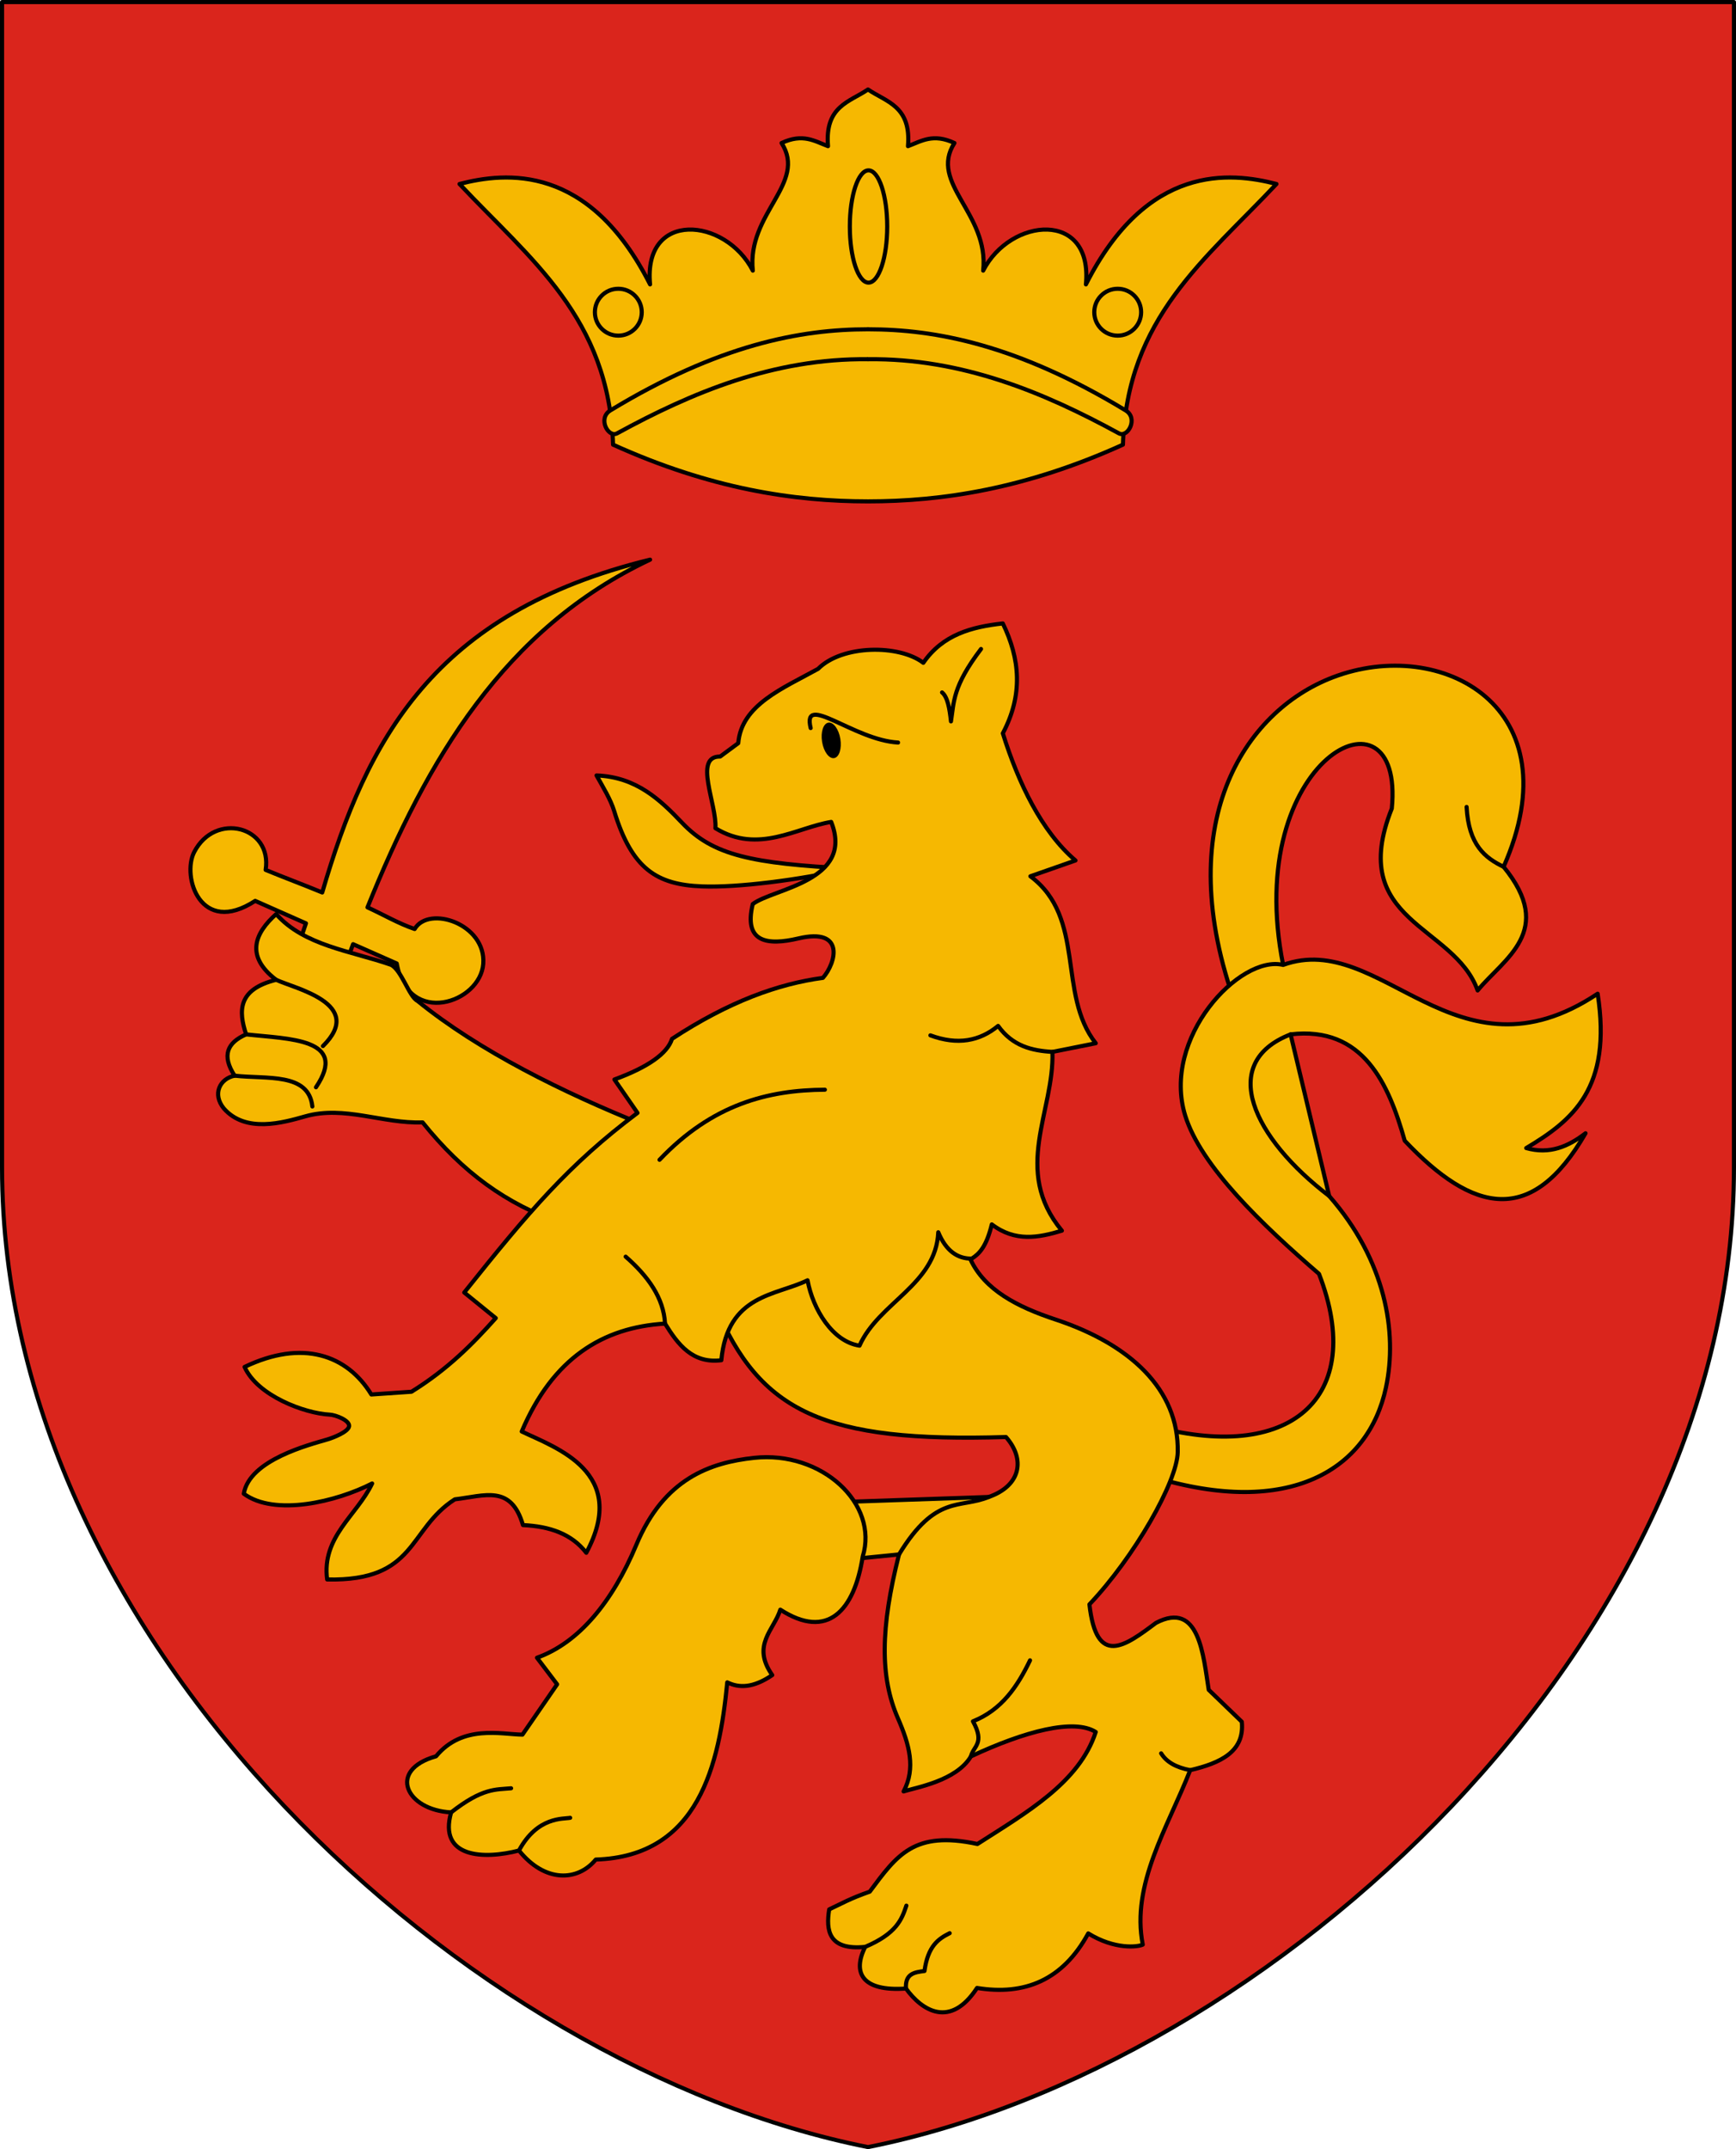 <?xml version="1.0" encoding="UTF-8" standalone="no"?>
<!-- Created with Inkscape (http://www.inkscape.org/) -->

<svg
   xmlns:dc="http://purl.org/dc/elements/1.1/"
   xmlns:cc="http://creativecommons.org/ns#"
   xmlns:rdf="http://www.w3.org/1999/02/22-rdf-syntax-ns#"
   xmlns:svg="http://www.w3.org/2000/svg"
   xmlns="http://www.w3.org/2000/svg"
   xmlns:sodipodi="http://sodipodi.sourceforge.net/DTD/sodipodi-0.dtd"
   xmlns:inkscape="http://www.inkscape.org/namespaces/inkscape"
   width="169.205mm"
   height="209.423mm"
   viewBox="0 0 169.205 209.423"
   version="1.1"
   id="svg8"
   inkscape:version="0.92.4 (5da689c313, 2019-01-14)"
   sodipodi:docname="HUN Zalavár COA.svg">
  <sodipodi:namedview
     id="base"
     pagecolor="#ffffff"
     bordercolor="#666666"
     borderopacity="1.0"
     inkscape:pageopacity="0.0"
     inkscape:pageshadow="2"
     inkscape:zoom="0.60944613"
     inkscape:cx="780.98884"
     inkscape:cy="573.17042"
     inkscape:document-units="mm"
     inkscape:current-layer="layer2"
     showgrid="false"
     showborder="false"
     showguides="true"
     inkscape:guide-bbox="true"
     inkscape:snap-bbox="true"
     inkscape:snap-global="true"
     inkscape:bbox-paths="true"
     inkscape:bbox-nodes="true"
     inkscape:snap-bbox-edge-midpoints="true"
     inkscape:snap-bbox-midpoints="true"
     inkscape:snap-intersection-paths="true"
     inkscape:object-paths="true"
     inkscape:snap-smooth-nodes="true"
     inkscape:snap-midpoints="true"
     inkscape:snap-object-midpoints="true"
     inkscape:snap-center="true"
     inkscape:snap-to-guides="true"
     inkscape:window-width="1850"
     inkscape:window-height="1016"
     inkscape:window-x="70"
     inkscape:window-y="27"
     inkscape:window-maximized="1"
     fit-margin-top="0"
     fit-margin-left="0"
     fit-margin-right="0"
     fit-margin-bottom="0"
     inkscape:lockguides="false" />
  <defs
     id="defs2">
    <clipPath
       clipPathUnits="userSpaceOnUse"
       id="clipPath1956">
      <path
         inkscape:connector-curvature="0"
         id="path1958"
         d="m 492.935,513.128 v 44.715 c 22.571,-0.13 41.288,-13.608 43.592,-44.715 z"
         style="opacity:1;vector-effect:none;fill:#005ca1;fill-opacity:1;fill-rule:evenodd;stroke:#000000;stroke-width:0.7;stroke-linecap:round;stroke-linejoin:round;stroke-miterlimit:4;stroke-dasharray:none;stroke-dashoffset:0;stroke-opacity:1" />
    </clipPath>
    <clipPath
       clipPathUnits="userSpaceOnUse"
       id="clipPath3300">
      <path
         inkscape:transform-center-y="83.978539"
         inkscape:transform-center-x="29.513238"
         sodipodi:nodetypes="cscscc"
         inkscape:connector-curvature="0"
         id="path3302"
         d="m 652.107,962.646 v 69.771 c 0,37.623 36.122,54.276 59.026,65.352 22.904,-11.076 59.026,-27.729 59.026,-65.352 v -69.771 z"
         style="opacity:1;vector-effect:none;fill:none;fill-opacity:1;stroke:#000000;stroke-width:0.8;stroke-linecap:square;stroke-linejoin:round;stroke-miterlimit:4;stroke-dasharray:none;stroke-dashoffset:0;stroke-opacity:1" />
    </clipPath>
    <clipPath
       clipPathUnits="userSpaceOnUse"
       id="clipPath10962">
      <path
         sodipodi:nodetypes="ccccc"
         inkscape:connector-curvature="0"
         id="path10964"
         d="m 832.234,1462.396 h 23.491 l -0.06,14.369 h -34.521 z"
         style="opacity:1;vector-effect:none;fill:none;fill-opacity:1;stroke:#000000;stroke-width:0.4;stroke-linecap:round;stroke-linejoin:round;stroke-miterlimit:4;stroke-dasharray:none;stroke-dashoffset:0;stroke-opacity:1" />
    </clipPath>
    <clipPath
       clipPathUnits="userSpaceOnUse"
       id="clipPath872">
      <path
         style="opacity:1;vector-effect:none;fill:none;fill-opacity:1;fill-rule:evenodd;stroke:#000000;stroke-width:0.4;stroke-linecap:round;stroke-linejoin:round;stroke-miterlimit:4;stroke-dasharray:none;stroke-dashoffset:0;stroke-opacity:1"
         d="m 982.706,1466.964 h 72.402 v 116.781 c -19.406,-7.488 -55.278,-24.22 -67.704,-45.742 -3.95,-6.841 -4.697,-14.603 -4.697,-22.878 z"
         id="path874"
         inkscape:connector-curvature="0"
         sodipodi:nodetypes="cccssc"
         inkscape:transform-center-x="38.803688"
         inkscape:transform-center-y="-81.656587" />
    </clipPath>
  </defs>
  <g
     inkscape:groupmode="layer"
     id="layer2"
     inkscape:label="RASZTER"
     transform="translate(-737.551,-1458.96)" />
  <g
     inkscape:label="Layer 1"
     inkscape:groupmode="layer"
     id="layer1"
     transform="translate(-737.551,-1458.96)">
    <path
       style="opacity:1;fill:#d7d7d7;fill-opacity:1;stroke:#d7d7d7;stroke-width:0.756;stroke-linecap:square;stroke-linejoin:miter;stroke-miterlimit:4;stroke-dasharray:none;stroke-dashoffset:0;stroke-opacity:1"
       d=""
       id="path1404"
       inkscape:connector-curvature="0"
       transform="matrix(0.265,0,0,0.265,149.965,627.853)" />
    <g
       id="g1091"
       style="fill:#000000" />
    <path
       style="opacity:1;fill:#926b4c;fill-opacity:1;stroke:#926b4c;stroke-width:1.134;stroke-linecap:square;stroke-linejoin:round;stroke-miterlimit:4;stroke-dasharray:none;stroke-dashoffset:0;stroke-opacity:1"
       d=""
       id="path1134"
       inkscape:connector-curvature="0"
       transform="matrix(0.265,0,0,0.265,372.101,1019.82)" />
    <g
       id="g1986">
      <path
         inkscape:transform-center-y="104.51136"
         inkscape:transform-center-x="-42.201393"
         style="opacity:1;vector-effect:none;fill:#da251c;fill-opacity:1;stroke:#000000;stroke-width:0.4;stroke-linecap:round;stroke-linejoin:round;stroke-miterlimit:4;stroke-dasharray:none;stroke-dashoffset:0;stroke-opacity:1"
         d="M 906.556,1572.743 V 1459.16 H 737.751 v 113.583 c 0,46.432 45.216,87.66 84.403,95.44 39.187,-7.779 84.402,-49.008 84.402,-95.44 z"
         id="path1814"
         inkscape:connector-curvature="0"
         sodipodi:nodetypes="sccscs" />
      <path
         sodipodi:nodetypes="cccccsc"
         inkscape:connector-curvature="0"
         id="path1867"
         d="m 861.312,1556.703 1.305,-3.716 c -4.042,-20.166 11.858,-28.204 10.591,-15.241 -4.428,11.081 6.086,11.307 8.365,17.728 2.549,-3.098 7.643,-5.805 2.533,-12.049 6.87,-15.559 -6.051,-22.517 -16.651,-18.46 -8.729,3.341 -15.835,14.425 -9.442,31.967"
         style="opacity:1;vector-effect:none;fill:#f6b801;fill-opacity:1;stroke:#000000;stroke-width:0.4;stroke-linecap:round;stroke-linejoin:round;stroke-miterlimit:4;stroke-dasharray:none;stroke-dashoffset:0;stroke-opacity:1" />
      <path
         sodipodi:nodetypes="ccscccccccsc"
         inkscape:connector-curvature="0"
         id="path1863"
         d="m 849.614,1597.837 c 13.616,3.854 21.194,-2.609 16.497,-14.748 -5.516,-4.752 -11.51,-10.499 -13.036,-15.409 -2.346,-7.553 5.323,-15.711 9.541,-14.693 9.568,-3.467 16.79,12.05 30.655,2.805 1.427,9.219 -2.446,12.348 -6.962,15.041 2.283,0.646 4.109,-0.156 5.782,-1.443 -5.226,9.055 -10.93,7.807 -17.624,0.728 -1.564,-5.545 -4.047,-11.199 -11.125,-10.365 l 3.763,15.752 c 5.478,6.257 6.684,13.256 5.533,18.659 -1.704,8 -9.397,12.776 -22.724,8.701"
         style="opacity:1;vector-effect:none;fill:#f6b801;fill-opacity:1;stroke:#000000;stroke-width:0.4;stroke-linecap:round;stroke-linejoin:round;stroke-miterlimit:4;stroke-dasharray:none;stroke-dashoffset:0;stroke-opacity:1" />
      <path
         sodipodi:nodetypes="cc"
         inkscape:connector-curvature="0"
         id="path1869"
         d="m 880.498,1537.594 c 0.198,3.702 1.793,4.959 3.607,5.833"
         style="opacity:1;vector-effect:none;fill:#f6b801;fill-opacity:1;stroke:#000000;stroke-width:0.4;stroke-linecap:round;stroke-linejoin:round;stroke-miterlimit:4;stroke-dasharray:none;stroke-dashoffset:0;stroke-opacity:1" />
      <path
         sodipodi:nodetypes="ccccccsccccccccccccccccsscc"
         inkscape:connector-curvature="0"
         id="path1845"
         d="m 807.285,1586.237 c 4.319,10.317 10.551,13.307 28.317,12.753 1.907,2.165 1.456,4.741 -1.679,5.841 l -19.273,0.663 0.767,5.91 9.76,-0.974 c -1.824,7.188 -1.854,11.969 -0.109,15.963 1.111,2.543 1.761,4.864 0.556,7.133 1.175,-0.382 5.134,-1.015 6.562,-3.415 5.29,-2.471 10.047,-3.709 12.164,-2.379 -1.596,4.935 -6.773,7.859 -11.531,10.917 -6.179,-1.329 -7.832,1.068 -10.495,4.643 -1.933,0.677 -2.704,1.141 -3.952,1.727 -0.332,2.044 -0.073,4.013 3.51,3.653 -1.266,2.501 -0.332,4.367 3.972,4.06 1.568,2.163 4.327,3.926 6.926,-0.058 4.633,0.754 8.355,-0.75 10.84,-5.315 2.582,1.598 4.826,1.33 5.314,1.095 -1.149,-5.882 2.423,-11.387 4.625,-17.001 2.95,-0.697 5.319,-1.794 5.027,-4.72 l -3.223,-3.108 c -0.533,-3.293 -0.886,-8.748 -5.142,-6.523 -3.007,2.248 -5.799,4.351 -6.485,-1.804 4.37,-4.608 8.549,-11.932 8.607,-14.836 0.121,-6.13 -4.681,-10.53 -11.903,-12.92 -3.727,-1.233 -6.906,-2.867 -8.301,-5.864 l -0.543,-7.652"
         style="opacity:1;vector-effect:none;fill:#f6b801;fill-opacity:1;stroke:#000000;stroke-width:0.4;stroke-linecap:round;stroke-linejoin:round;stroke-miterlimit:4;stroke-dasharray:none;stroke-dashoffset:0;stroke-opacity:1" />
      <path
         sodipodi:nodetypes="cc"
         inkscape:connector-curvature="0"
         id="path1847"
         d="m 825.178,1610.43 c 3.586,-5.894 5.946,-4.428 8.745,-5.599"
         style="opacity:1;vector-effect:none;fill:#f6b801;fill-opacity:1;stroke:#000000;stroke-width:0.4;stroke-linecap:round;stroke-linejoin:round;stroke-miterlimit:4;stroke-dasharray:none;stroke-dashoffset:0;stroke-opacity:1" />
      <path
         sodipodi:nodetypes="ccc"
         inkscape:connector-curvature="0"
         id="path1849"
         d="m 837.946,1620.751 c -1.225,2.553 -2.76,4.824 -5.562,5.942 1.199,2.174 0.028,2.409 -0.197,3.417"
         style="opacity:1;vector-effect:none;fill:#f6b801;fill-opacity:1;stroke:#000000;stroke-width:0.4;stroke-linecap:round;stroke-linejoin:round;stroke-miterlimit:4;stroke-dasharray:none;stroke-dashoffset:0;stroke-opacity:1" />
      <path
         sodipodi:nodetypes="cc"
         inkscape:connector-curvature="0"
         id="path1851"
         d="m 850.726,1629.813 c 0.506,0.839 1.46,1.38 2.834,1.64"
         style="opacity:1;vector-effect:none;fill:#f6b801;fill-opacity:1;stroke:#000000;stroke-width:0.4;stroke-linecap:round;stroke-linejoin:round;stroke-miterlimit:4;stroke-dasharray:none;stroke-dashoffset:0;stroke-opacity:1" />
      <path
         sodipodi:nodetypes="cc"
         inkscape:connector-curvature="0"
         id="path1853"
         d="m 821.883,1648.671 c 3.054,-1.306 3.559,-2.662 4.011,-4.018"
         style="opacity:1;vector-effect:none;fill:#f6b801;fill-opacity:1;stroke:#000000;stroke-width:0.4;stroke-linecap:round;stroke-linejoin:round;stroke-miterlimit:4;stroke-dasharray:none;stroke-dashoffset:0;stroke-opacity:1" />
      <path
         sodipodi:nodetypes="ccc"
         inkscape:connector-curvature="0"
         id="path1855"
         d="m 830.115,1647.339 c -1.09,0.541 -2.12,1.232 -2.456,3.684 -0.95,0.121 -1.902,0.238 -1.804,1.708"
         style="opacity:1;vector-effect:none;fill:#f6b801;fill-opacity:1;stroke:#000000;stroke-width:0.4;stroke-linecap:round;stroke-linejoin:round;stroke-miterlimit:4;stroke-dasharray:none;stroke-dashoffset:0;stroke-opacity:1" />
      <path
         inkscape:connector-curvature="0"
         id="path1840"
         d="m 800.913,1513.495 c -21.137,5.168 -27.611,17.589 -31.954,32.433 -1.824,-0.753 -3.692,-1.448 -5.516,-2.2 0.663,-4.242 -4.917,-5.707 -6.965,-1.737 -1.227,2.378 0.61,8.228 5.946,4.754 l 4.947,2.188 c -0.306,0.9 -0.611,1.8 -0.918,2.705 l 4.375,2.379 c 0.374,-1.023 0.753,-2.04 1.137,-3.052 l 4.255,1.881 c 1.124,6.217 8.15,3.856 8.432,0.031 0.287,-3.893 -5.313,-5.737 -6.686,-3.388 -1.59,-0.54 -3.079,-1.421 -4.598,-2.112 5.817,-14.426 13.327,-27.17 27.545,-33.881 z"
         style="opacity:1;vector-effect:none;fill:#f6b801;fill-opacity:1;stroke:#000000;stroke-width:0.4;stroke-linecap:round;stroke-linejoin:round;stroke-miterlimit:4;stroke-dasharray:none;stroke-dashoffset:0;stroke-opacity:1" />
      <path
         sodipodi:nodetypes="ccccccccscc"
         inkscape:connector-curvature="0"
         id="path1832"
         d="m 800.23,1568.546 c -7.719,-3.089 -16.011,-7.189 -21.978,-12.047 -0.815,-0.382 -1.579,-3.065 -2.605,-3.527 -3.922,-1.364 -8.447,-1.857 -11.179,-4.938 -2.029,1.812 -3.086,4.053 0,6.404 -3.751,0.931 -3.679,3.022 -2.93,5.318 -1.831,0.8 -2.408,2.054 -1.117,4.025 -1.444,0.287 -2.198,1.791 -1.054,3.192 2.13,2.432 5.764,1.386 7.948,0.767 3.803,-1.078 7.564,0.736 11.425,0.59 3.925,4.884 8.123,7.94 13.512,9.822"
         style="opacity:1;vector-effect:none;fill:#f6b801;fill-opacity:1;stroke:#000000;stroke-width:0.4;stroke-linecap:round;stroke-linejoin:round;stroke-miterlimit:4;stroke-dasharray:none;stroke-dashoffset:0;stroke-opacity:1" />
      <path
         sodipodi:nodetypes="cscssc"
         inkscape:connector-curvature="0"
         id="path1830"
         d="m 795.694,1534.524 c 3.893,0.142 6.229,2.399 8.353,4.629 3.005,3.156 6.755,3.948 16.284,4.449 -4.958,1.117 -10.886,1.864 -14.349,1.732 -4.408,-0.167 -6.839,-1.688 -8.567,-7.338 -0.35,-1.145 -1.073,-2.304 -1.721,-3.473 z"
         style="opacity:1;vector-effect:none;fill:#f6b801;fill-opacity:1;stroke:#000000;stroke-width:0.4;stroke-linecap:round;stroke-linejoin:round;stroke-miterlimit:4;stroke-dasharray:none;stroke-dashoffset:0;stroke-opacity:1" />
      <path
         sodipodi:nodetypes="cccccccccccccccccccccccccccssscccccccccscc"
         inkscape:connector-curvature="0"
         id="path1816"
         d="m 818.565,1539.052 c -3.364,0.543 -7.096,3.168 -11.282,0.614 0.153,-2.328 -2.181,-7.025 0.461,-6.984 l 1.765,-1.305 c 0.299,-3.738 4.378,-5.354 7.779,-7.241 2.355,-2.363 7.908,-2.385 10.256,-0.587 1.903,-2.763 4.734,-3.504 7.751,-3.837 1.675,3.447 1.991,6.94 -3e-4,10.706 1.505,4.828 3.792,9.591 7.083,12.39 l -4.397,1.54 c 5.443,4.062 2.597,11.464 6.37,16.27 l -4.221,0.844 c 0.188,5.805 -3.965,11.524 0.921,17.421 -2.277,0.686 -4.554,1.119 -6.83,-0.614 -0.527,2.177 -1.228,2.879 -1.957,3.338 -1.375,0.01 -2.5,-0.737 -3.262,-2.571 -0.223,5.105 -5.811,6.846 -7.675,11.051 -2.623,-0.386 -4.547,-3.542 -5.065,-6.37 -3.072,1.51 -7.801,1.35 -8.404,7.79 -2.789,0.346 -4.209,-1.498 -5.487,-3.569 -6.066,0.361 -10.936,3.364 -13.968,10.514 3.3,1.586 10.516,3.958 6.293,11.819 -1.433,-1.854 -3.581,-2.582 -6.171,-2.699 -1.161,-3.972 -3.709,-2.857 -6.645,-2.51 -4.603,2.946 -3.674,7.996 -12.442,7.809 -0.551,-4.172 2.909,-6.243 4.384,-9.354 -3.455,1.775 -9.497,3.231 -12.509,0.998 0.552,-3.309 6.415,-4.773 8.178,-5.298 0.527,-0.157 2.018,-0.731 2.086,-1.28 0.07,-0.563 -1.298,-1.099 -1.892,-1.129 -2.467,-0.127 -7.048,-1.851 -8.296,-4.648 5.629,-2.7 9.984,-1.191 12.356,2.686 l 3.914,-0.269 c 3.55,-2.204 5.976,-4.668 8.212,-7.176 l -3.07,-2.494 c 6.256,-7.842 10.184,-12.474 16.887,-17.501 l -2.252,-3.256 c 3.316,-1.217 5.166,-2.539 5.617,-3.962 5.57,-3.65 10.362,-5.356 14.706,-5.941 1.284,-1.453 2.191,-4.924 -2.381,-3.845 -3.076,0.726 -5.364,0.373 -4.456,-3.346 1.965,-1.515 9.938,-2.227 7.644,-8.004 z"
         style="opacity:1;vector-effect:none;fill:#f6b801;fill-opacity:1;stroke:#000000;stroke-width:0.4;stroke-linecap:round;stroke-linejoin:round;stroke-miterlimit:4;stroke-dasharray:none;stroke-dashoffset:0;stroke-opacity:1" />
      <path
         sodipodi:nodetypes="cc"
         inkscape:connector-curvature="0"
         id="path1818"
         d="m 801.834,1571.976 c 5.162,-5.429 10.595,-6.795 16.117,-6.83"
         style="opacity:1;vector-effect:none;fill:none;fill-opacity:1;stroke:#000000;stroke-width:0.4;stroke-linecap:round;stroke-linejoin:round;stroke-miterlimit:4;stroke-dasharray:none;stroke-dashoffset:0;stroke-opacity:1" />
      <path
         sodipodi:nodetypes="cc"
         inkscape:connector-curvature="0"
         id="path1820"
         d="m 798.534,1581.415 c 2.177,1.905 3.7,4.006 3.837,6.523"
         style="opacity:1;vector-effect:none;fill:none;fill-opacity:1;stroke:#000000;stroke-width:0.4;stroke-linecap:round;stroke-linejoin:round;stroke-miterlimit:4;stroke-dasharray:none;stroke-dashoffset:0;stroke-opacity:1" />
      <path
         sodipodi:nodetypes="ccc"
         inkscape:connector-curvature="0"
         id="path1822"
         d="m 828.235,1559.85 c 2.655,0.982 4.813,0.556 6.6,-0.921 1.416,1.978 3.306,2.417 5.295,2.533"
         style="opacity:1;vector-effect:none;fill:none;fill-opacity:1;stroke:#000000;stroke-width:0.4;stroke-linecap:round;stroke-linejoin:round;stroke-miterlimit:4;stroke-dasharray:none;stroke-dashoffset:0;stroke-opacity:1" />
      <path
         sodipodi:nodetypes="cc"
         inkscape:connector-curvature="0"
         id="path1824"
         d="m 816.565,1529.907 c -0.86,-3.514 4.186,1.169 8.52,1.411"
         style="opacity:1;vector-effect:none;fill:none;fill-opacity:1;stroke:#000000;stroke-width:0.4;stroke-linecap:round;stroke-linejoin:round;stroke-miterlimit:4;stroke-dasharray:none;stroke-dashoffset:0;stroke-opacity:1" />
      <path
         sodipodi:nodetypes="ccc"
         inkscape:connector-curvature="0"
         id="path1826"
         d="m 829.372,1526.434 c 0.54,0.44 0.733,1.574 0.868,2.822 0.297,-1.861 0.143,-3.395 2.93,-7.055"
         style="opacity:1;vector-effect:none;fill:none;fill-opacity:1;stroke:#000000;stroke-width:0.4;stroke-linecap:round;stroke-linejoin:round;stroke-miterlimit:4;stroke-dasharray:none;stroke-dashoffset:0;stroke-opacity:1" />
      <ellipse
         transform="rotate(-9.233)"
         ry="1.75"
         rx="0.902"
         cy="1642.609"
         cx="562.298"
         id="path1828"
         style="opacity:1;vector-effect:none;fill:#000000;fill-opacity:1;fill-rule:evenodd;stroke:#000000;stroke-width:0;stroke-linecap:round;stroke-linejoin:round;stroke-miterlimit:4;stroke-dasharray:none;stroke-dashoffset:0;stroke-opacity:1" />
      <path
         sodipodi:nodetypes="cc"
         inkscape:connector-curvature="0"
         id="path1834"
         d="m 764.468,1554.436 c 1.793,0.853 8.749,2.324 4.559,6.458"
         style="opacity:1;vector-effect:none;fill:none;fill-opacity:1;stroke:#000000;stroke-width:0.4;stroke-linecap:round;stroke-linejoin:round;stroke-miterlimit:4;stroke-dasharray:none;stroke-dashoffset:0;stroke-opacity:1" />
      <path
         sodipodi:nodetypes="cc"
         inkscape:connector-curvature="0"
         id="path1836"
         d="m 761.538,1559.754 c 4.175,0.468 10.033,0.373 6.811,5.155"
         style="opacity:1;vector-effect:none;fill:none;fill-opacity:1;stroke:#000000;stroke-width:0.4;stroke-linecap:round;stroke-linejoin:round;stroke-miterlimit:4;stroke-dasharray:none;stroke-dashoffset:0;stroke-opacity:1" />
      <path
         sodipodi:nodetypes="cc"
         inkscape:connector-curvature="0"
         id="path1838"
         d="m 760.421,1563.779 c 3.127,0.354 7.22,-0.327 7.575,3.002"
         style="opacity:1;vector-effect:none;fill:none;fill-opacity:1;stroke:#000000;stroke-width:0.4;stroke-linecap:round;stroke-linejoin:round;stroke-miterlimit:4;stroke-dasharray:none;stroke-dashoffset:0;stroke-opacity:1" />
      <path
         sodipodi:nodetypes="ccccccsscccccc"
         inkscape:connector-curvature="0"
         id="path1857"
         d="m 788.135,1639.281 c 2.528,3.156 5.733,3.019 7.483,0.883 10.053,-0.317 12.043,-9.251 12.817,-17.268 1.151,0.565 2.522,0.563 4.386,-0.707 -2.053,-2.924 0.162,-4.376 0.787,-6.376 4.608,2.974 7.206,0.117 8.032,-5.183 1.583,-5.144 -3.995,-10.327 -10.606,-9.609 -4.25,0.461 -8.758,2.005 -11.461,8.473 -2.336,5.589 -5.617,9.548 -9.684,11.003 l 1.964,2.591 -3.379,4.903 c -2.073,-0.027 -5.842,-1.014 -8.424,2.11 -4.777,1.341 -2.931,5.244 1.472,5.465 -1.268,4.445 3.183,4.602 6.613,3.716 z"
         style="opacity:1;vector-effect:none;fill:#f6b801;fill-opacity:1;stroke:#000000;stroke-width:0.4;stroke-linecap:round;stroke-linejoin:round;stroke-miterlimit:4;stroke-dasharray:none;stroke-dashoffset:0;stroke-opacity:1" />
      <path
         sodipodi:nodetypes="cc"
         inkscape:connector-curvature="0"
         id="path1859"
         d="m 781.522,1635.566 c 3.074,-2.4 4.344,-2.207 5.846,-2.347"
         style="opacity:1;vector-effect:none;fill:#f6b801;fill-opacity:1;stroke:#000000;stroke-width:0.4;stroke-linecap:round;stroke-linejoin:round;stroke-miterlimit:4;stroke-dasharray:none;stroke-dashoffset:0;stroke-opacity:1" />
      <path
         sodipodi:nodetypes="cc"
         inkscape:connector-curvature="0"
         id="path1861"
         d="m 788.135,1639.281 c 1.809,-3.346 4.334,-3.052 4.989,-3.185"
         style="opacity:1;vector-effect:none;fill:#f6b801;fill-opacity:1;stroke:#000000;stroke-width:0.4;stroke-linecap:round;stroke-linejoin:round;stroke-miterlimit:4;stroke-dasharray:none;stroke-dashoffset:0;stroke-opacity:1" />
      <path
         sodipodi:nodetypes="cc"
         inkscape:connector-curvature="0"
         id="path1865"
         d="m 863.343,1559.754 c -7.134,2.766 -3.645,10.112 3.763,15.752"
         style="opacity:1;vector-effect:none;fill:none;fill-opacity:1;stroke:#000000;stroke-width:0.4;stroke-linecap:round;stroke-linejoin:round;stroke-miterlimit:4;stroke-dasharray:none;stroke-dashoffset:0;stroke-opacity:1" />
      <path
         inkscape:transform-center-y="33.46118"
         inkscape:transform-center-x="19.90688"
         sodipodi:nodetypes="ccccccccccccccc"
         inkscape:connector-curvature="0"
         id="path1899"
         d="m 797.305,1502.291 c -0.375,-12.368 -8.079,-18.067 -14.965,-25.403 4.512,-1.166 12.613,-1.998 18.572,9.785 -0.69,-7.253 7.344,-6.542 10.015,-1.343 -0.594,-5.587 5.326,-8.499 2.801,-12.433 2.084,-0.974 3.224,-0.181 4.528,0.307 -0.332,-3.917 2.114,-4.3 3.897,-5.526 1.783,1.226 4.229,1.608 3.897,5.526 1.304,-0.488 2.445,-1.281 4.528,-0.307 -2.525,3.934 3.395,6.846 2.801,12.433 2.671,-5.199 10.706,-5.91 10.015,1.343 5.959,-11.783 14.061,-10.951 18.572,-9.785 -6.886,7.336 -14.591,13.034 -14.965,25.403 -9.503,4.302 -17.635,5.526 -24.848,5.526 -7.213,0 -15.345,-1.224 -24.848,-5.526 z"
         style="opacity:1;vector-effect:none;fill:#f6b801;fill-opacity:1;stroke:#000000;stroke-width:0.4;stroke-linecap:round;stroke-linejoin:round;stroke-miterlimit:4;stroke-dasharray:none;stroke-dashoffset:0;stroke-opacity:1" />
      <path
         inkscape:transform-center-y="41.866679"
         inkscape:transform-center-x="12.847731"
         sodipodi:nodetypes="cssc"
         inkscape:connector-curvature="0"
         id="path1901"
         d="m 822.154,1491.048 c -6.605,0 -14.56,1.51 -25.117,7.909 -1.256,0.762 -0.202,2.703 0.668,2.228 7.257,-3.963 15.262,-7.326 24.449,-7.221"
         style="opacity:1;vector-effect:none;fill:#f6b801;fill-opacity:1;stroke:#000000;stroke-width:0.4;stroke-linecap:round;stroke-linejoin:round;stroke-miterlimit:4;stroke-dasharray:none;stroke-dashoffset:0;stroke-opacity:1" />
      <circle
         inkscape:transform-center-y="35.096177"
         inkscape:transform-center-x="24.336987"
         r="2.284"
         cy="1489.382"
         cx="797.817"
         id="path1903"
         style="opacity:1;vector-effect:none;fill:#f6b801;fill-opacity:1;fill-rule:evenodd;stroke:#000000;stroke-width:0.4;stroke-linecap:round;stroke-linejoin:round;stroke-miterlimit:4;stroke-dasharray:none;stroke-dashoffset:0;stroke-opacity:1" />
      <ellipse
         ry="5.469"
         rx="1.823"
         style="opacity:1;vector-effect:none;fill:#f6b801;fill-opacity:1;fill-rule:evenodd;stroke:#000000;stroke-width:0.4;stroke-linecap:round;stroke-linejoin:round;stroke-miterlimit:4;stroke-dasharray:none;stroke-dashoffset:0;stroke-opacity:1"
         id="circle1905"
         cx="822.204"
         cy="1481.031" />
      <path
         style="opacity:1;vector-effect:none;fill:#f6b801;fill-opacity:1;stroke:#000000;stroke-width:0.4;stroke-linecap:round;stroke-linejoin:round;stroke-miterlimit:4;stroke-dasharray:none;stroke-dashoffset:0;stroke-opacity:1"
         d="m 822.154,1491.048 c 6.605,0 14.56,1.51 25.117,7.909 1.256,0.762 0.202,2.703 -0.668,2.228 -7.257,-3.963 -15.262,-7.326 -24.449,-7.221"
         id="path1909"
         inkscape:connector-curvature="0"
         sodipodi:nodetypes="cssc"
         inkscape:transform-center-x="-12.847719"
         inkscape:transform-center-y="41.866679" />
      <circle
         transform="scale(-1,1)"
         style="opacity:1;vector-effect:none;fill:#f6b801;fill-opacity:1;fill-rule:evenodd;stroke:#000000;stroke-width:0.4;stroke-linecap:round;stroke-linejoin:round;stroke-miterlimit:4;stroke-dasharray:none;stroke-dashoffset:0;stroke-opacity:1"
         id="circle1911"
         cx="-846.491"
         cy="1489.382"
         r="2.284"
         inkscape:transform-center-x="-24.336966"
         inkscape:transform-center-y="35.096177" />
    </g>
  </g>
</svg>
